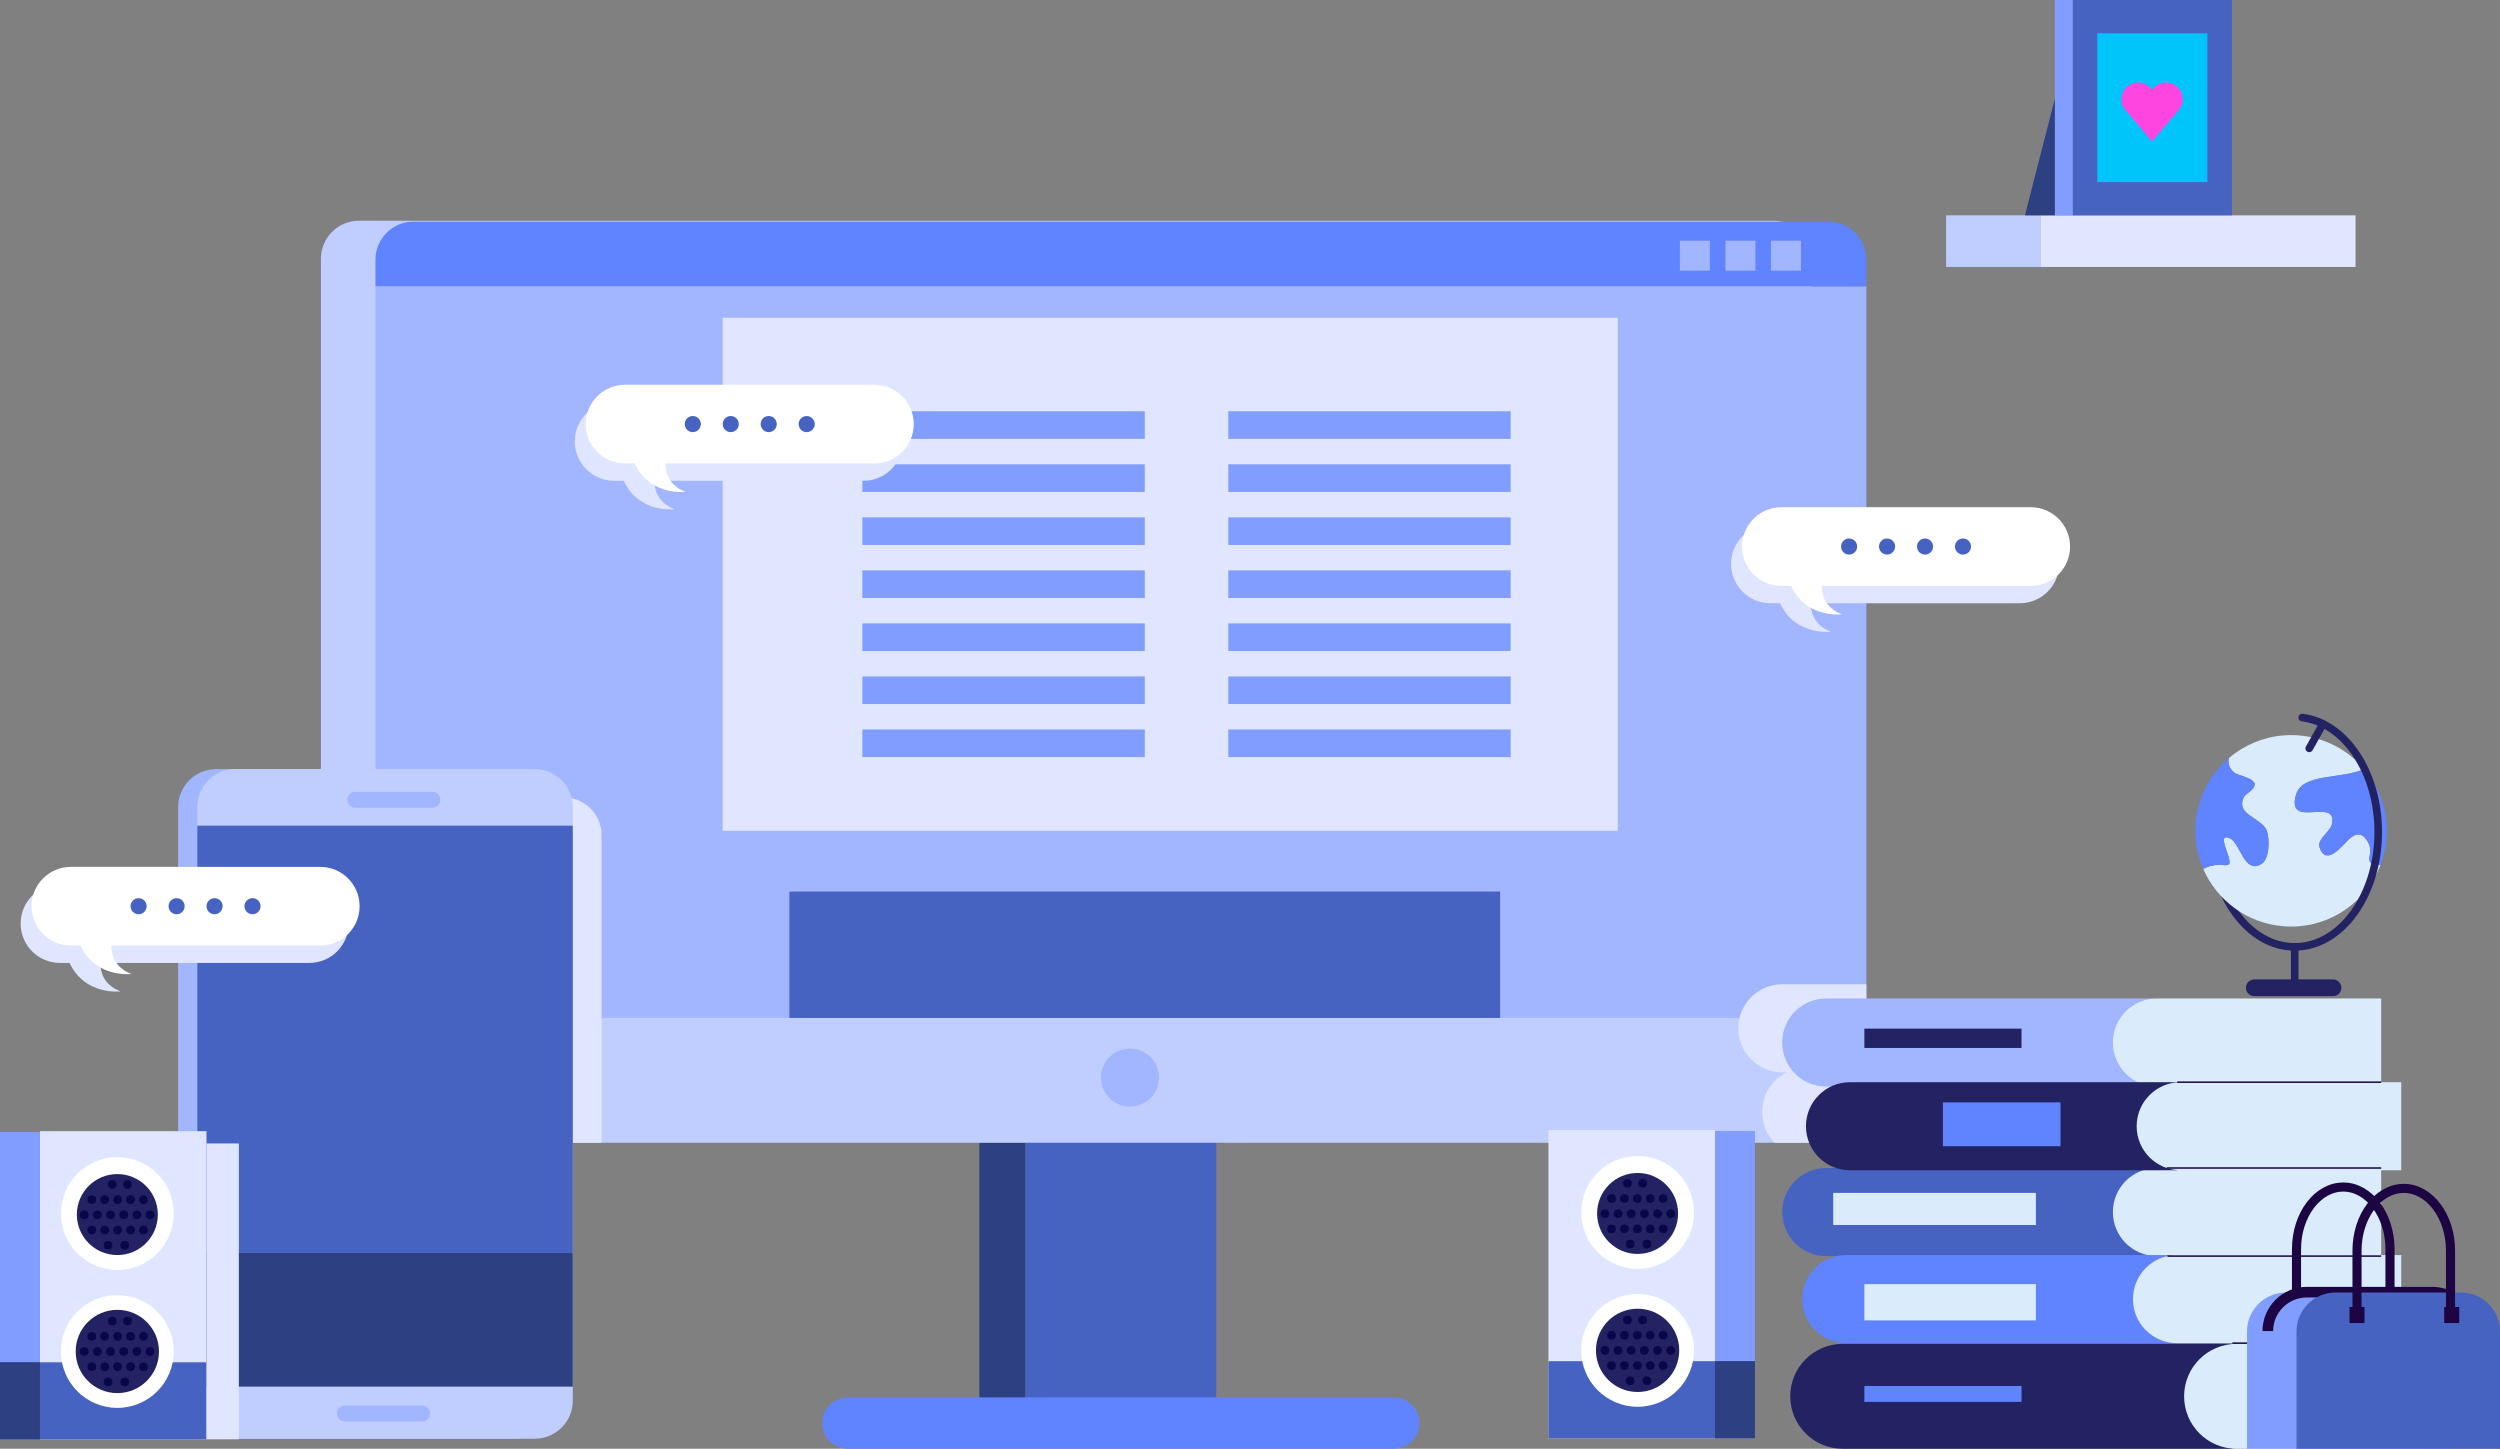 <?xml version="1.0" encoding="utf-8"?>
<!-- Generator: Adobe Illustrator 16.0.0, SVG Export Plug-In . SVG Version: 6.00 Build 0)  -->
<!DOCTYPE svg PUBLIC "-//W3C//DTD SVG 1.1//EN" "http://www.w3.org/Graphics/SVG/1.1/DTD/svg11.dtd">
<svg version="1.1" id="Layer_1" xmlns="http://www.w3.org/2000/svg" xmlns:xlink="http://www.w3.org/1999/xlink" x="0px" y="0px"
	 width="1646.11px" height="953.93px" viewBox="0 0 1646.11 953.93" enable-background="new 0 0 1646.11 953.93"
	 xml:space="preserve">
<rect x="0" y="0" width="1646.11" height="953.93" fill="#808080" stroke="none"/>
<rect x="644.836" y="752.423" fill="#2C4082" width="30.455" height="174.2"/>
<path fill="#C0CEFF" d="M1167.981,145.331H236.31c-13.75,0-25,11.25-25,25v17.605v481.71v57.171c0,13.75,11.25,25,25,25h931.672
	c13.75,0,25-11.25,25-25v-57.171v-481.71v-17.605C1192.981,156.581,1181.731,145.331,1167.981,145.331z"/>
<g>
	<g>
		<rect x="675.291" y="747.616" fill="#4763C2" width="125.532" height="179.007"/>
		<g>
			<g>
				<rect x="247.221" y="188.542" fill="#A2B5FF" width="981.672" height="481.71"/>
				<path fill="#6084FF" d="M1203.894,145.937H272.221c-13.75,0-25,11.25-25,25v17.605h981.672v-17.605
					C1228.894,157.187,1217.644,145.937,1203.894,145.937z"/>
			</g>
			<path fill="#C0CEFF" d="M247.221,670.252v57.171c0,13.75,11.25,25,25,25h931.672c13.75,0,25-11.25,25-25v-57.171H247.221z"/>
		</g>
		<path fill="#6084FF" d="M541.446,937.017c0-9.338,7.569-16.906,16.906-16.906h359.41c9.338,0,16.906,7.568,16.906,16.906l0,0
			c0,9.338-7.568,16.908-16.906,16.908h-359.41C549.016,953.925,541.446,946.354,541.446,937.017L541.446,937.017z"/>
	</g>
	<circle fill="#A2B5FF" cx="744.015" cy="709.538" r="19.108"/>
	<rect x="1166.101" y="158.477" fill="#A2B5FF" width="19.754" height="19.754"/>
	<rect x="1136.101" y="158.477" fill="#A2B5FF" width="19.754" height="19.754"/>
	<rect x="1106.101" y="158.477" fill="#A2B5FF" width="19.754" height="19.754"/>
</g>
<path fill="#E0E6FF" d="M1228.894,727.423v-57.171v-22.17h-55.336c-16.015,0.001-29,12.984-29,29.001c0,16.016,12.985,29,29,29
	h3.049c-9.701,4.689-16.395,14.625-16.395,26.123c0,7.863,3.137,14.992,8.219,20.217h35.463
	C1217.644,752.423,1228.894,741.173,1228.894,727.423z"/>
<path fill="#4763C2" d="M1202.462,769.069c-16.016,0-29,12.984-29,29s12.984,29,29,29h215.432v-58H1202.462z"/>
<path fill="#DAEBFC" d="M1420.212,769.069c-16.016,0-28.998,12.984-28.998,29s12.982,29,28.998,29h147.662v-58H1420.212z"/>
<path fill="#A2B5FF" d="M1202.462,657.438c-16.016,0.001-29,12.984-29,29.001c0,16.016,12.984,29,29,29h215.432v-58.001H1202.462z"
	/>
<path fill="#DAEBFC" d="M1420.212,657.438c-16.016,0-28.998,12.983-28.998,28.999c0,16.018,12.982,29.002,28.998,29.002
	l147.662-0.001v-58H1420.212z"/>
<path fill="#232363" d="M1218.116,712.562c-16.016,0-29,12.983-29,29c0,16.016,12.984,29,29,29h215.434v-58H1218.116z"/>
<path fill="#DAEBFC" d="M1435.867,712.562c-16.016,0-28.999,12.982-28.999,28.999s12.983,29.001,28.999,29.001h145.216v-58H1435.867
	z"/>
<path fill="#6084FF" d="M1215.669,826.372c-16.014,0-28.998,12.984-28.998,29s12.984,29,28.998,29h215.434v-58H1215.669z"/>
<path fill="#DAEBFC" d="M1433.421,826.372c-16.018,0-29,12.982-29,28.998c0,16.018,12.982,29.002,29,29.002h147.662v-58H1433.421z"
	/>
<path fill="#232363" d="M1213.312,884.85c-19.07,0-34.535,15.464-34.535,34.538s15.465,34.537,34.535,34.537h256.572V884.85
	H1213.312z"/>
<path fill="#DAEBFC" d="M1472.644,884.85c-19.074,0-34.535,15.462-34.535,34.536c0,19.076,15.461,34.539,34.535,34.539h122.318
	V884.85H1472.644z"/>
<line fill="none" stroke="#1D0543" stroke-miterlimit="10" x1="1433.55" y1="712.562" x2="1567.874" y2="712.562"/>
<line fill="none" stroke="#1D0543" stroke-miterlimit="10" x1="1567.874" y1="769.069" x2="1426.685" y2="769.069"/>
<line fill="none" stroke="#1D0543" stroke-miterlimit="10" x1="1567.874" y1="827.069" x2="1427.104" y2="827.069"/>
<line fill="none" stroke="#1D0543" stroke-miterlimit="10" x1="1581.083" y1="884.372" x2="1469.884" y2="884.372"/>
<rect x="1227.575" y="912.593" fill="#6084FF" width="103.479" height="10.457"/>
<rect x="1227.575" y="845.524" fill="#DAEBFC" width="112.947" height="23.895"/>
<rect x="1207.069" y="785.452" fill="#DAEBFC" width="133.453" height="21.129"/>
<rect x="1279.315" y="725.845" fill="#6084FF" width="77.389" height="28.879"/>
<rect x="1227.575" y="677.308" fill="#232363" width="103.479" height="12.711"/>
<g>
	<g>
		<path fill="#DAEBFC" d="M1559.03,554.32c-4.668-8.667-10.668-4-14.668,0.667c-4,4-12.666,14-16.666,4c-3.334-6.667,8-11.334,8-18
			c1.334-15.334-30,4.666-24-17.334c3.871-14.998,30.561-10.338,44.912-17.354c-11.563-13.627-28.803-22.283-48.074-22.283
			c-1.807,0-3.592,0.094-5.359,0.242v125.59c1.768,0.15,3.553,0.244,5.359,0.244c26.855,0,49.773-16.801,58.855-40.459
			C1553.872,568.892,1564.321,562.92,1559.03,554.32z"/>
		<g>
			<path fill="#6084FF" d="M1556.608,506.3c-14.352,7.016-41.041,2.355-44.912,17.354c-6,22,25.334,2,24,17.334
				c0,6.666-11.334,11.333-8,18c4,10,12.666,0,16.666-4c4-4.667,10-9.334,14.668-0.667c5.291,8.6-5.158,14.571,8.359,15.313
				c2.693-7.012,4.182-14.619,4.182-22.58C1571.571,531.511,1565.935,517.29,1556.608,506.3z"/>
		</g>
	</g>
	<path fill="none" stroke="#232363" stroke-width="5" stroke-linecap="round" stroke-miterlimit="10" d="M1515.876,472.468
		c28.059,3.438,50.057,35.857,50.057,75.342c0,41.775-24.625,75.643-55,75.643c-30.377,0-55-33.867-55-75.643
		c0-12.371,2.158-24.047,5.986-34.356"/>
	
		<line fill="none" stroke="#232363" stroke-width="5" stroke-linecap="round" stroke-miterlimit="10" x1="1510.933" y1="623.452" x2="1510.933" y2="650.382"/>
	
		<line fill="none" stroke="#232363" stroke-width="11" stroke-linecap="round" stroke-miterlimit="10" x1="1484.31" y1="650.382" x2="1536.175" y2="650.382"/>
	
		<line fill="none" stroke="#232363" stroke-width="5" stroke-linecap="round" stroke-miterlimit="10" x1="1529.563" y1="476.618" x2="1520.508" y2="492.759"/>
	<g>
		<path fill="#DAEBFC" d="M1503.175,484.259c-13.469,1.136-25.723,6.514-35.445,14.778c-0.938,3.22-0.254,6.517,3.445,9.722
			c2.666,2,12.666,3.333,13.333,7.333s-6,6-7.333,9.333c-4.667,11.334,11.333,12.667,15.333,21.334c2,5.333,2,18.666-3.333,22
			c-11.334,7.333-14-13.334-20.667-16.667c-10-4.667,1.333,13.333-0.667,16.667c-1.333,2-6,0-8.666,0.666
			c-3.545,0.443-5.914,1.477-8.473,2.707l0,0c9.021,20.769,28.895,35.73,52.473,37.717l7.758-61.889L1503.175,484.259z"/>
		<g>
			<path fill="#6084FF" d="M1459.175,569.425c2.666-0.666,7.333,1.334,8.666-0.666c2-3.334-9.333-21.334,0.667-16.667
				c6.667,3.333,9.333,24,20.667,16.667c5.333-3.334,5.333-16.667,3.333-22c-4-8.667-20-10-15.333-21.334
				c1.333-3.333,8-5.333,7.333-9.333s-10.667-5.333-13.333-7.333c-3.699-3.205-4.383-6.502-3.445-9.722
				c-13.598,11.558-22.232,28.772-22.232,48.017c0,8.916,1.865,17.392,5.205,25.078l0,0
				C1453.261,570.901,1455.63,569.868,1459.175,569.425z"/>
		</g>
	</g>
</g>
<path fill="#E0E6FF" d="M371.146,524.989H247.221v145.263v57.171c0,13.75,11.25,25,25,25h123.924V549.989
	C396.146,536.239,384.896,524.989,371.146,524.989z"/>
<g>
	<g>
		<path fill="#A2B5FF" d="M117.298,922.308c0,13.75,11.25,25,25,25h197.238c13.75,0,25-11.25,25-25V531.38c0-13.75-11.25-25-25-25
			H142.298c-13.75,0-25,11.25-25,25V922.308z"/>
	</g>
	<g>
		<path fill="#C0CEFF" d="M129.907,922.308c0,13.75,11.25,25,25,25h197.239c13.75,0,25-11.25,25-25V531.38c0-13.75-11.25-25-25-25
			H154.907c-13.75,0-25,11.25-25,25V922.308z"/>
	</g>
	<g>
		<rect x="129.907" y="543.652" fill="#4763C2" width="247.239" height="281.392"/>
		<rect x="129.907" y="825.044" fill="#2C4082" width="247.239" height="87.974"/>
	</g>
	<path fill="#A2B5FF" d="M221.868,930.697c0,2.901,2.353,5.253,5.254,5.253h50.813c2.902,0,5.254-2.353,5.254-5.253l0,0
		c0-2.901-2.352-5.253-5.254-5.253h-50.813C224.221,925.444,221.868,927.796,221.868,930.697L221.868,930.697z"/>
	<path fill="#A2B5FF" d="M228.659,526.606c0,2.9,2.352,5.252,5.252,5.252h50.814c2.9,0,5.252-2.352,5.252-5.252l0,0
		c0-2.902-2.352-5.253-5.252-5.253h-50.814C231.011,521.354,228.659,523.705,228.659,526.606L228.659,526.606z"/>
</g>
<rect x="519.761" y="587.044" fill="#4763C2" width="468" height="83.208"/>
<g>
	<rect x="1019.554" y="744.085" fill="#E0E6FF" width="109.681" height="202.879"/>
	<circle fill="#FFFFFF" cx="1078.263" cy="798.312" r="37.14"/>
	<rect x="1129.234" y="744.647" fill="#809DFF" width="26.287" height="202.316"/>
	<rect x="1019.554" y="896.263" fill="#4763C2" width="135.968" height="50.701"/>
	<circle fill="#232363" cx="1078.263" cy="798.989" r="26.66"/>
	<circle fill="#FFFFFF" cx="1078.263" cy="889.136" r="37.14"/>
	<circle fill="#232363" cx="1078.263" cy="889.136" r="27.42"/>
	<g>
		<circle fill="#090749" cx="1071.574" cy="779.163" r="2.901"/>
		<circle fill="#090749" cx="1081.574" cy="779.163" r="2.901"/>
	</g>
	<g>
		<circle fill="#090749" cx="1073.377" cy="819.163" r="2.901"/>
		<circle fill="#090749" cx="1084.377" cy="819.163" r="2.901"/>
	</g>
	<g>
		<circle fill="#090749" cx="1061.074" cy="809.163" r="2.901"/>
		<circle fill="#090749" cx="1069.574" cy="809.163" r="2.901"/>
		<circle fill="#090749" cx="1078.074" cy="809.163" r="2.901"/>
		<circle fill="#090749" cx="1086.574" cy="809.163" r="2.901"/>
		<circle fill="#090749" cx="1095.074" cy="809.163" r="2.901"/>
	</g>
	<g>
		<circle fill="#090749" cx="1056.741" cy="799.163" r="2.901"/>
		<circle fill="#090749" cx="1065.408" cy="799.163" r="2.901"/>
		<circle fill="#090749" cx="1074.074" cy="799.163" r="2.901"/>
		<circle fill="#090749" cx="1082.741" cy="799.163" r="2.901"/>
		<circle fill="#090749" cx="1091.407" cy="799.163" r="2.901"/>
		<circle fill="#090749" cx="1100.074" cy="799.163" r="2.901"/>
	</g>
	<g>
		<circle fill="#090749" cx="1061.074" cy="789.163" r="2.901"/>
		<circle fill="#090749" cx="1069.574" cy="789.163" r="2.901"/>
		<circle fill="#090749" cx="1078.074" cy="789.163" r="2.901"/>
		<circle fill="#090749" cx="1086.574" cy="789.163" r="2.901"/>
		<circle fill="#090749" cx="1095.074" cy="789.163" r="2.901"/>
	</g>
	<g>
		<circle fill="#090749" cx="1071.574" cy="869.163" r="2.901"/>
		<circle fill="#090749" cx="1081.574" cy="869.163" r="2.901"/>
	</g>
	<g>
		<circle fill="#090749" cx="1073.377" cy="909.163" r="2.901"/>
		<circle fill="#090749" cx="1084.377" cy="909.163" r="2.901"/>
	</g>
	<g>
		<circle fill="#090749" cx="1061.074" cy="899.163" r="2.901"/>
		<circle fill="#090749" cx="1069.574" cy="899.163" r="2.901"/>
		<circle fill="#090749" cx="1078.074" cy="899.163" r="2.901"/>
		<circle fill="#090749" cx="1086.574" cy="899.163" r="2.901"/>
		<circle fill="#090749" cx="1095.074" cy="899.163" r="2.901"/>
	</g>
	<g>
		<circle fill="#090749" cx="1056.741" cy="889.163" r="2.901"/>
		<circle fill="#090749" cx="1065.408" cy="889.163" r="2.901"/>
		<circle fill="#090749" cx="1074.074" cy="889.163" r="2.901"/>
		<circle fill="#090749" cx="1082.741" cy="889.163" r="2.901"/>
		<circle fill="#090749" cx="1091.407" cy="889.163" r="2.901"/>
		<circle fill="#090749" cx="1100.074" cy="889.163" r="2.901"/>
	</g>
	<g>
		<circle fill="#090749" cx="1061.074" cy="879.163" r="2.901"/>
		<circle fill="#090749" cx="1069.574" cy="879.163" r="2.901"/>
		<circle fill="#090749" cx="1078.074" cy="879.163" r="2.901"/>
		<circle fill="#090749" cx="1086.574" cy="879.163" r="2.901"/>
		<circle fill="#090749" cx="1095.074" cy="879.163" r="2.901"/>
	</g>
	<rect x="1129.234" y="896.263" fill="#2C4082" width="26.287" height="50.701"/>
</g>
<g>
	<rect x="26.287" y="744.819" fill="#E0E6FF" width="109.68" height="202.879"/>
	<circle fill="#FFFFFF" cx="77.258" cy="799.046" r="37.139"/>
	<rect y="745.382" fill="#809DFF" width="26.287" height="202.316"/>
	<rect y="896.997" fill="#4763C2" width="135.967" height="50.701"/>
	<circle fill="#232363" cx="77.259" cy="799.724" r="26.66"/>
	<circle fill="#FFFFFF" cx="77.258" cy="889.87" r="37.139"/>
	<circle fill="#232363" cx="77.259" cy="889.87" r="27.42"/>
	<g>
		<circle fill="#090749" cx="83.947" cy="779.897" r="2.901"/>
		<circle fill="#090749" cx="73.947" cy="779.897" r="2.901"/>
	</g>
	<g>
		<circle fill="#090749" cx="82.145" cy="819.898" r="2.901"/>
		<circle fill="#090749" cx="71.145" cy="819.898" r="2.901"/>
	</g>
	<g>
		<circle fill="#090749" cx="94.447" cy="809.898" r="2.901"/>
		<circle fill="#090749" cx="85.947" cy="809.898" r="2.901"/>
		<circle fill="#090749" cx="77.447" cy="809.898" r="2.901"/>
		<circle fill="#090749" cx="68.947" cy="809.898" r="2.901"/>
		<circle fill="#090749" cx="60.447" cy="809.898" r="2.901"/>
	</g>
	<g>
		<circle fill="#090749" cx="98.78" cy="799.897" r="2.901"/>
		<circle fill="#090749" cx="90.113" cy="799.897" r="2.901"/>
		<circle fill="#090749" cx="81.447" cy="799.897" r="2.901"/>
		<circle fill="#090749" cx="72.78" cy="799.897" r="2.901"/>
		<circle fill="#090749" cx="64.114" cy="799.897" r="2.901"/>
		<circle fill="#090749" cx="55.447" cy="799.897" r="2.901"/>
	</g>
	<g>
		<circle fill="#090749" cx="94.447" cy="789.897" r="2.901"/>
		<circle fill="#090749" cx="85.947" cy="789.897" r="2.901"/>
		<circle fill="#090749" cx="77.447" cy="789.897" r="2.901"/>
		<circle fill="#090749" cx="68.947" cy="789.897" r="2.901"/>
		<circle fill="#090749" cx="60.447" cy="789.897" r="2.901"/>
	</g>
	<g>
		<circle fill="#090749" cx="83.947" cy="869.897" r="2.901"/>
		<circle fill="#090749" cx="73.947" cy="869.897" r="2.901"/>
	</g>
	<g>
		<circle fill="#090749" cx="82.145" cy="909.898" r="2.901"/>
		<circle fill="#090749" cx="71.145" cy="909.898" r="2.901"/>
	</g>
	<g>
		<circle fill="#090749" cx="94.447" cy="899.898" r="2.901"/>
		<circle fill="#090749" cx="85.947" cy="899.898" r="2.901"/>
		<circle fill="#090749" cx="77.447" cy="899.898" r="2.901"/>
		<circle fill="#090749" cx="68.947" cy="899.898" r="2.901"/>
		<circle fill="#090749" cx="60.447" cy="899.898" r="2.901"/>
	</g>
	<g>
		<circle fill="#090749" cx="98.78" cy="889.897" r="2.901"/>
		<circle fill="#090749" cx="90.113" cy="889.897" r="2.901"/>
		<circle fill="#090749" cx="81.447" cy="889.897" r="2.901"/>
		<circle fill="#090749" cx="72.78" cy="889.897" r="2.901"/>
		<circle fill="#090749" cx="64.114" cy="889.897" r="2.901"/>
		<circle fill="#090749" cx="55.447" cy="889.897" r="2.901"/>
	</g>
	<g>
		<circle fill="#090749" cx="94.447" cy="879.897" r="2.901"/>
		<circle fill="#090749" cx="85.947" cy="879.897" r="2.901"/>
		<circle fill="#090749" cx="77.447" cy="879.897" r="2.901"/>
		<circle fill="#090749" cx="68.947" cy="879.897" r="2.901"/>
		<circle fill="#090749" cx="60.447" cy="879.897" r="2.901"/>
	</g>
	<rect y="896.997" fill="#2C4082" width="26.287" height="50.701"/>
</g>
<rect x="475.849" y="209.22" fill="#E0E6FF" width="589.341" height="337.833"/>
<rect x="808.761" y="270.8" fill="#809DFF" width="185.932" height="18.183"/>
<rect x="808.761" y="305.72" fill="#809DFF" width="185.932" height="18.183"/>
<rect x="808.761" y="340.64" fill="#809DFF" width="185.932" height="18.183"/>
<rect x="808.761" y="375.56" fill="#809DFF" width="185.932" height="18.183"/>
<rect x="808.761" y="410.479" fill="#809DFF" width="185.932" height="18.183"/>
<rect x="808.761" y="445.399" fill="#809DFF" width="185.932" height="18.183"/>
<rect x="808.761" y="480.319" fill="#809DFF" width="185.932" height="18.183"/>
<rect x="567.83" y="270.8" fill="#809DFF" width="185.931" height="18.183"/>
<rect x="567.83" y="305.72" fill="#809DFF" width="185.931" height="18.183"/>
<rect x="567.83" y="340.64" fill="#809DFF" width="185.931" height="18.183"/>
<rect x="567.83" y="375.56" fill="#809DFF" width="185.931" height="18.183"/>
<rect x="567.83" y="410.479" fill="#809DFF" width="185.931" height="18.183"/>
<rect x="567.83" y="445.399" fill="#809DFF" width="185.931" height="18.183"/>
<rect x="567.83" y="480.319" fill="#809DFF" width="185.931" height="18.183"/>
<rect x="135.967" y="752.899" fill="#E0E6FF" width="21.294" height="194.799"/>
<rect x="1343.402" y="141.802" fill="#E0E6FF" width="207.588" height="33.957"/>
<rect x="1281.397" y="141.802" fill="#C0CEFF" width="62.005" height="33.957"/>
<g>
	<rect x="1364.788" fill="#4763C2" width="104.844" height="141.802"/>
	<rect x="1380.987" y="21.91" fill="#00C5FA" width="72.445" height="97.981"/>
	<rect x="1352.997" fill="#809DFF" width="11.791" height="141.802"/>
	<path fill="#FF45DF" d="M1434.8,72.105l-0.004-0.002c1.491-1.875,2.388-4.244,2.388-6.826c0-6.065-4.917-10.981-10.981-10.981
		c-3.857,0-7.244,1.993-9.203,5.001c-1.959-3.008-5.346-5.001-9.203-5.001c-6.064,0-10.98,4.917-10.98,10.981
		c0,2.582,0.896,4.951,2.388,6.826l-0.005,0.002l0.055,0.066c0.063,0.076,0.127,0.149,0.189,0.224l17.557,20.834l17.557-20.834
		c0.063-0.075,0.128-0.148,0.189-0.224L1434.8,72.105z"/>
	<polygon fill="#2C4082" points="1352.997,65.008 1333.304,141.802 1352.997,141.802 	"/>
</g>
<g>
	<path fill="#E0E6FF" d="M1165.729,345.402h164.202c14.304,0,25.899,11.596,25.899,25.899s-11.596,25.898-25.899,25.898h-137.558
		c-0.094,5.435,1.691,14.301,13.232,18.739c0,0-23.479,2.933-33.535-18.739h-6.342c-14.303,0-25.898-11.595-25.898-25.898
		S1151.427,345.402,1165.729,345.402z"/>
	<path fill="#FFFFFF" d="M1147.025,359.868c0,14.304,11.597,25.898,25.899,25.898h164.201c14.303,0,25.899-11.595,25.899-25.898l0,0
		c0-14.304-11.597-25.899-25.899-25.899h-164.201C1158.622,333.969,1147.025,345.564,1147.025,359.868L1147.025,359.868z"/>
	<path fill="#FFFFFF" d="M1200.134,381.173c0,0-4.666,16.666,12.667,23.333c0,0-26.667,3.333-35.333-23.333H1200.134z"/>
	<g>
		<circle fill="#4763C2" cx="1292.522" cy="359.868" r="5.305"/>
		<circle fill="#4763C2" cx="1267.524" cy="359.868" r="5.305"/>
		<circle fill="#4763C2" cx="1242.526" cy="359.868" r="5.305"/>
		<circle fill="#4763C2" cx="1217.528" cy="359.868" r="5.305"/>
	</g>
</g>
<g>
	<path fill="#E0E6FF" d="M39.478,582.226h164.202c14.303,0,25.899,11.596,25.899,25.898c0,14.305-11.596,25.899-25.899,25.899
		H66.121c-0.095,5.435,1.692,14.3,13.232,18.739c0,0-23.479,2.932-33.535-18.739h-6.341c-14.304,0-25.899-11.595-25.899-25.899
		C13.578,593.821,25.174,582.226,39.478,582.226z"/>
	<path fill="#FFFFFF" d="M20.772,596.691c0,14.304,11.596,25.898,25.9,25.898h164.201c14.304,0,25.899-11.595,25.899-25.898l0,0
		c0-14.304-11.595-25.899-25.899-25.899H46.672C32.368,570.792,20.772,582.388,20.772,596.691L20.772,596.691z"/>
	<path fill="#FFFFFF" d="M73.88,617.995c0,0-4.666,16.667,12.668,23.334c0,0-26.668,3.332-35.334-23.334H73.88z"/>
	<g>
		<circle fill="#4763C2" cx="166.269" cy="596.691" r="5.305"/>
		<circle fill="#4763C2" cx="141.271" cy="596.691" r="5.304"/>
		<circle fill="#4763C2" cx="116.274" cy="596.691" r="5.304"/>
		<circle fill="#4763C2" cx="91.275" cy="596.691" r="5.304"/>
	</g>
</g>
<g>
	<path fill="#E0E6FF" d="M404.357,264.766h164.2c14.305,0,25.901,11.596,25.901,25.899s-11.596,25.899-25.901,25.899H431
		c-0.094,5.434,1.693,14.3,13.233,18.739c0,0-23.479,2.933-33.535-18.739h-6.341c-14.303,0-25.899-11.595-25.899-25.899
		S390.054,264.766,404.357,264.766z"/>
	<path fill="#FFFFFF" d="M385.652,279.232c0,14.304,11.595,25.899,25.9,25.899h164.2c14.304,0,25.898-11.595,25.898-25.899l0,0
		c0-14.304-11.594-25.899-25.898-25.899h-164.2C397.247,253.333,385.652,264.928,385.652,279.232L385.652,279.232z"/>
	<path fill="#FFFFFF" d="M438.761,300.536c0,0-4.666,16.667,12.668,23.333c0,0-26.668,3.333-35.334-23.333H438.761z"/>
	<g>
		<circle fill="#4763C2" cx="531.15" cy="279.232" r="5.304"/>
		<circle fill="#4763C2" cx="506.151" cy="279.232" r="5.305"/>
		<circle fill="#4763C2" cx="481.153" cy="279.232" r="5.305"/>
		<circle fill="#4763C2" cx="456.155" cy="279.232" r="5.305"/>
	</g>
</g>
<g>
	<defs>
		<rect id="SVGID_1_" x="129.907" y="543.652" width="247.239" height="369.365"/>
	</defs>
	<clipPath id="SVGID_2_">
		<use xlink:href="#SVGID_1_"  overflow="visible"/>
	</clipPath>
	<path clip-path="url(#SVGID_2_)" fill="#232363" d="M383.981,963.441l-9.126-9.314l1.119,10.626l-2.845,0.465l-4.328-10.943
		c-8.022-11.86-3.232-19.738-3.232-19.738l7.4-1.211c0,0,13.695,20.726,27.79,27.37l-12.666,2.074L383.981,963.441z"/>
	<path clip-path="url(#SVGID_2_)" fill="#232363" d="M346.252,1000.865l-7.5-10.667l-0.611,10.667h-2.885l-2.504-11.5
		c-6-13,0-20,0-20h7.5c0,0,10.166,22.667,23,31.5h-12.834H346.252z"/>
</g>
<g>
	<path fill="none" stroke="#1D0543" stroke-width="6" stroke-linejoin="round" stroke-miterlimit="10" d="M1573.681,863.402
		c0,0,0-18.407,0-40.903s-13.852-40.903-30.781-40.903s-30.78,18.407-30.78,40.903s0,40.903,0,40.903"/>
	<path fill="#809DFF" d="M1505.163,851.048l82.732,0.001c14.096,0,25.629,11.533,25.629,25.629v77.247h-133.989v-77.248
		C1479.535,862.581,1491.067,851.048,1505.163,851.048z"/>
	<path fill="none" stroke="#1D0543" stroke-width="7" stroke-miterlimit="10" d="M1493.216,876.442
		c0-14.096,11.534-25.629,25.631-25.629h82.73c14.096,0,25.627,11.533,25.627,25.629"/>
	<path fill="#4763C2" d="M1537.747,851.049h82.732c14.096,0,25.629,11.533,25.629,25.629v77.247h-133.989v-77.247
		C1512.119,862.582,1523.651,851.049,1537.747,851.049z"/>
	<path fill="none" stroke="#1D0543" stroke-width="6" stroke-linejoin="round" stroke-miterlimit="10" d="M1613.524,864.302
		c0,0,0-18.407,0-40.903c0-22.497-13.852-40.903-30.781-40.903s-30.779,18.406-30.779,40.903c0,22.496,0,40.903,0,40.903"/>
	<rect x="1547.017" y="860.592" fill="#1D0543" width="9.893" height="10.567"/>
	<rect x="1609.366" y="860.592" fill="#1D0543" width="9.891" height="10.567"/>
</g>
</svg>

